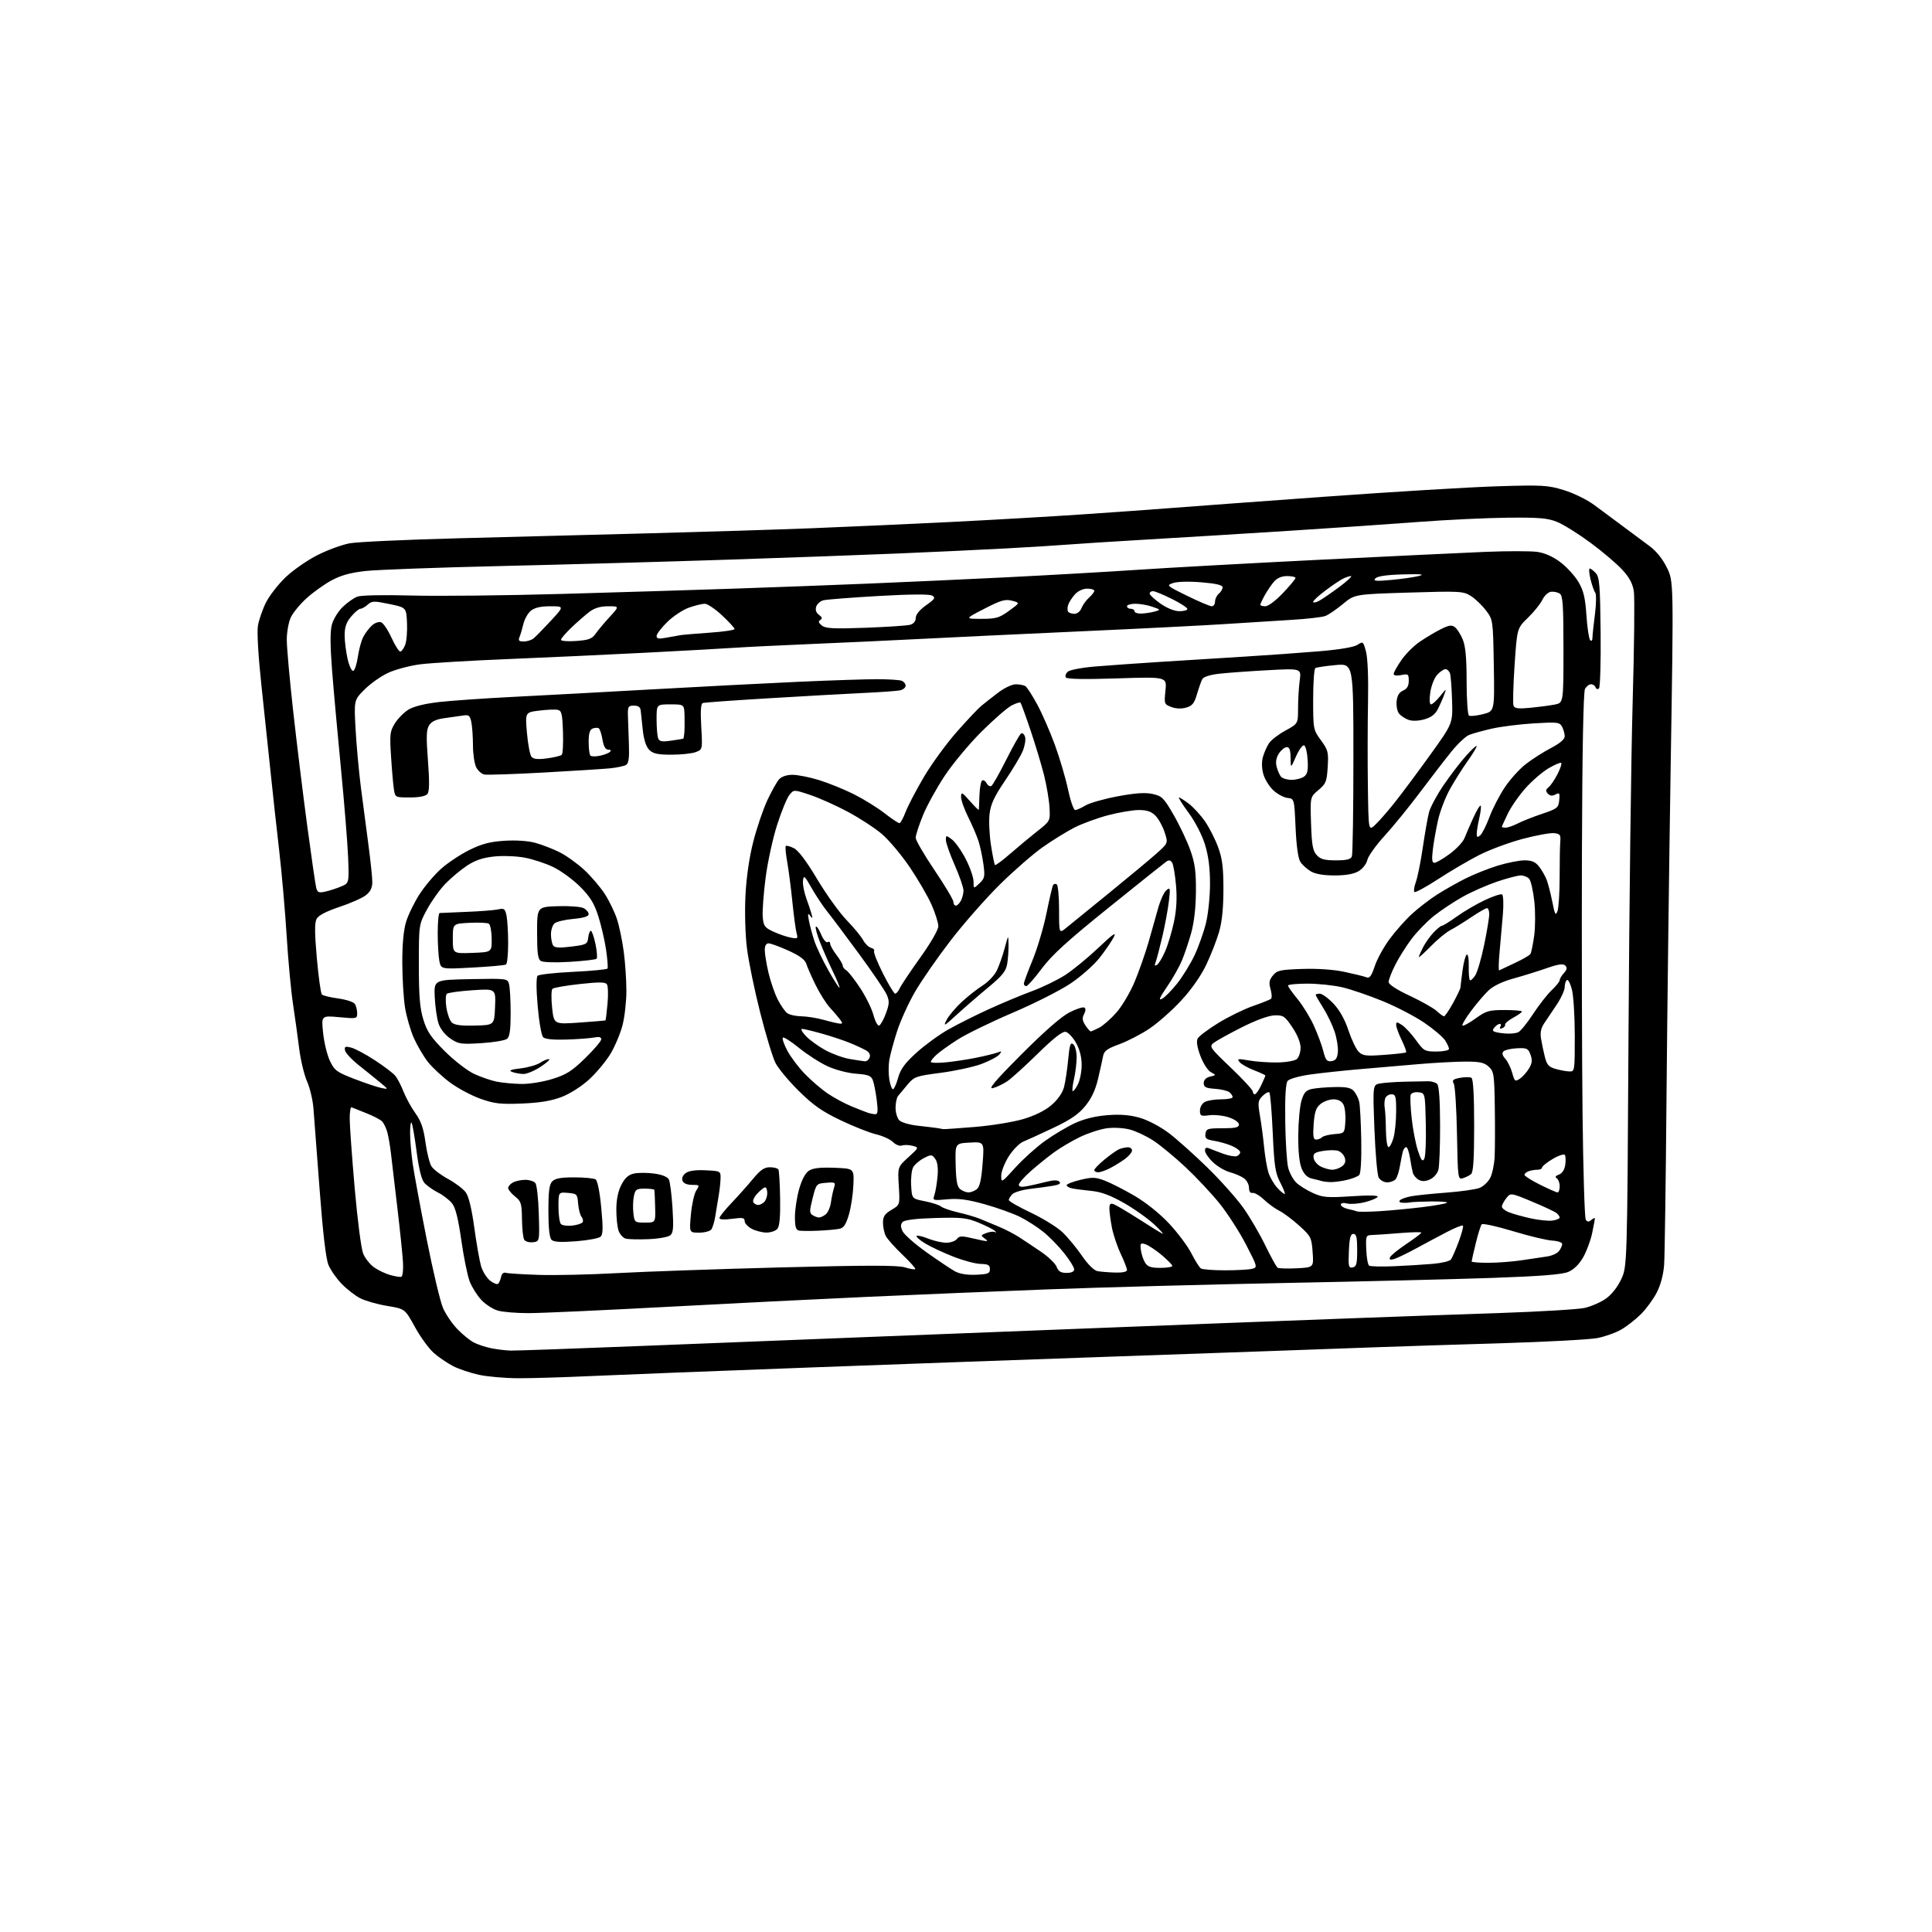 <?xml version="1.0" encoding="UTF-8" standalone="no"?>
<svg 
  version="1.1" 
  xmlns="http://www.w3.org/2000/svg" 
  xmlns:xlink="http://www.w3.org/1999/xlink" 
  xmlns:svg="http://www.w3.org/2000/svg"
  xmlns:rdf="http://www.w3.org/1999/02/22-rdf-syntax-ns#"
  xmlns:cc="http://creativecommons.org/ns#"
  xmlns:dc="http://purl.org/dc/elements/1.1/"
  viewBox="0 0 768 768"
  width="768"
  height="768"
>
<style>svg {background-color: white; }</style>"
<path stroke="none" fill="black" fill-rule="evenodd" d="M206.00,547.87C200.78,547.85 193.75,547.24 190.39,546.51C187.03,545.78 182.43,544.24 180.17,543.08C177.91,541.93 174.44,539.57 172.47,537.84C170.49,536.11 167.10,531.45 164.93,527.49C160.98,520.29 160.98,520.29 153.90,519.12C150.01,518.48 145.18,517.10 143.16,516.06C141.15,515.02 137.83,512.44 135.80,510.33C133.76,508.23 131.41,504.84 130.56,502.82C129.56,500.40 128.35,490.13 127.05,472.82C125.96,458.34 124.86,443.80 124.59,440.50C124.33,437.20 123.18,432.40 122.04,429.82C120.90,427.25 119.51,421.40 118.93,416.82C118.36,412.25 117.25,404.23 116.46,399.00C115.67,393.77 114.54,381.62 113.95,372.00C113.36,362.38 112.02,347.07 110.97,338.00C109.92,328.93 108.39,314.98 107.57,307.00C106.74,299.02 105.11,283.61 103.95,272.75C102.68,260.96 102.11,251.28 102.53,248.75C102.92,246.41 104.36,242.25 105.73,239.50C107.11,236.75 110.66,232.19 113.64,229.37C116.62,226.55 122.31,222.61 126.28,220.62C130.25,218.62 135.97,216.53 139.00,215.97C142.03,215.41 161.38,214.52 182.00,213.98C202.62,213.44 236.82,212.55 258.00,212.00C279.18,211.45 308.20,210.55 322.50,209.99C336.80,209.43 362.00,208.29 378.50,207.47C395.00,206.64 418.40,205.29 430.50,204.46C442.60,203.64 458.12,202.53 465.00,201.99C471.88,201.45 499.55,199.41 526.50,197.46C553.45,195.51 584.32,193.64 595.09,193.31C613.15,192.75 615.22,192.87 621.61,194.81C625.47,195.99 630.82,198.60 633.69,200.71C636.52,202.79 641.69,206.63 645.17,209.23C648.65,211.83 653.40,215.36 655.72,217.08C658.40,219.05 660.93,222.19 662.62,225.66C665.30,231.13 665.30,231.13 664.13,303.81C663.49,343.79 662.74,403.50 662.46,436.50C662.18,469.50 661.76,499.29 661.52,502.70C661.25,506.57 660.17,510.70 658.64,513.70C657.30,516.34 654.47,520.23 652.35,522.35C650.23,524.46 646.70,527.23 644.50,528.50C642.30,529.78 638.02,531.30 635.00,531.90C631.98,532.49 614.65,533.42 596.50,533.97C578.35,534.51 556.98,535.19 549.00,535.48C541.02,535.77 521.90,536.46 506.50,537.01C491.10,537.57 458.93,538.69 435.00,539.52C411.07,540.35 360.68,542.17 323.00,543.56C285.32,544.96 245.72,546.51 235.00,547.00C224.28,547.50 211.22,547.89 206.00,547.87zM203.00,536.88C204.93,536.93 228.77,536.09 256.00,535.00C283.23,533.92 323.05,532.34 344.50,531.50C365.95,530.67 400.60,529.31 421.50,528.49C442.40,527.67 471.43,526.55 486.00,525.98C500.57,525.42 524.65,524.51 539.50,523.96C554.35,523.40 579.71,522.50 595.85,521.96C611.99,521.41 627.29,520.50 629.85,519.93C632.41,519.36 636.18,517.74 638.24,516.32C640.54,514.73 642.91,511.78 644.41,508.62C646.84,503.50 646.84,503.50 647.36,411.00C647.65,360.12 648.39,300.73 649.01,279.00C649.63,257.27 649.84,237.54 649.49,235.14C649.02,231.98 647.75,229.59 644.81,226.41C642.59,224.01 636.89,219.17 632.14,215.67C627.39,212.18 621.48,208.49 619.00,207.48C615.26,205.96 611.95,205.67 599.50,205.79C591.25,205.86 575.27,206.62 564.00,207.47C552.73,208.33 529.77,209.90 513.00,210.97C496.23,212.04 470.80,213.61 456.50,214.44C442.20,215.28 427.80,216.20 424.50,216.48C421.20,216.76 410.18,217.44 400.00,218.00C389.82,218.55 370.48,219.46 357.00,220.02C343.52,220.59 312.93,221.70 289.00,222.49C265.07,223.28 224.80,224.41 199.50,225.00C174.20,225.58 149.77,226.48 145.21,226.99C139.31,227.65 135.43,228.73 131.79,230.71C128.97,232.24 124.54,235.40 121.95,237.73C119.36,240.06 116.51,243.50 115.62,245.38C114.73,247.26 114.00,251.29 114.00,254.32C114.00,257.36 115.14,270.11 116.54,282.67C117.94,295.23 120.43,315.62 122.09,328.00C123.75,340.38 125.36,351.54 125.68,352.80C126.16,354.78 126.67,355.01 129.27,354.44C130.93,354.08 133.75,353.17 135.54,352.42C138.79,351.06 138.79,351.06 138.38,340.78C138.15,335.13 136.87,319.25 135.53,305.50C134.19,291.75 132.60,274.11 131.99,266.31C131.23,256.44 131.21,250.95 131.93,248.27C132.50,246.16 134.43,243.01 136.23,241.28C138.03,239.54 140.64,237.69 142.04,237.17C143.52,236.61 152.49,236.43 163.54,236.73C173.97,237.02 200.95,236.73 223.50,236.09C246.05,235.45 277.10,234.50 292.50,233.97C307.90,233.44 331.52,232.56 345.00,232.00C358.48,231.45 383.23,230.32 400.00,229.49C416.77,228.65 440.40,227.30 452.50,226.49C464.60,225.67 497.00,223.89 524.50,222.52C552.00,221.15 581.72,219.74 590.54,219.37C599.37,219.01 608.67,219.02 611.21,219.40C614.20,219.85 617.46,221.33 620.39,223.57C622.90,225.49 626.09,229.00 627.49,231.39C629.49,234.80 630.16,237.61 630.63,244.61C630.96,249.50 631.63,253.93 632.11,254.45C632.65,255.03 633.01,254.63 633.03,253.45C633.05,252.38 633.49,248.17 634.02,244.09C634.55,240.02 634.60,236.19 634.14,235.59C633.67,234.99 632.82,232.59 632.25,230.25C631.68,227.91 631.55,226.00 631.95,226.00C632.36,226.00 633.44,226.83 634.37,227.85C635.81,229.45 636.08,232.70 636.27,251.26C636.40,263.11 636.10,273.19 635.61,273.66C635.12,274.12 634.53,273.94 634.28,273.25C634.03,272.56 633.21,272.00 632.45,272.00C631.69,272.00 630.62,272.85 630.06,273.89C629.41,275.10 628.97,298.73 628.84,339.14C628.73,373.99 628.84,420.73 629.09,443.00C629.34,465.27 629.91,484.08 630.36,484.80C630.99,485.80 631.50,485.83 632.59,484.93C633.37,484.28 634.00,484.01 634.00,484.33C634.00,484.64 633.51,487.29 632.90,490.20C632.30,493.12 630.68,497.45 629.31,499.84C627.70,502.64 625.59,504.69 623.37,505.62C620.91,506.64 612.35,507.32 593.22,507.99C578.52,508.50 541.30,509.42 510.50,510.01C479.70,510.61 437.62,511.74 417.00,512.53C396.38,513.31 363.98,514.65 345.00,515.51C326.02,516.36 289.81,518.17 264.52,519.53C239.23,520.89 214.70,522.00 210.02,521.99C205.33,521.99 199.91,521.55 197.96,521.00C196.01,520.46 193.04,518.55 191.35,516.76C189.67,514.97 187.58,511.64 186.70,509.37C185.83,507.09 184.33,499.74 183.38,493.03C182.17,484.50 181.08,480.10 179.73,478.39C178.68,477.04 176.17,475.10 174.16,474.08C172.14,473.05 169.71,471.34 168.75,470.27C167.56,468.96 166.54,464.87 165.58,457.58C164.80,451.67 163.90,446.57 163.58,446.25C163.26,445.93 163.01,447.88 163.02,450.58C163.03,453.29 163.49,458.65 164.04,462.50C164.59,466.35 167.08,479.85 169.59,492.50C172.09,505.15 175.03,517.52 176.12,520.00C177.21,522.48 179.76,526.22 181.80,528.33C183.83,530.44 186.77,532.83 188.33,533.65C189.88,534.46 193.03,535.50 195.33,535.96C197.62,536.41 201.07,536.83 203.00,536.88zM198.07,510.28C198.48,509.85 198.99,508.60 199.21,507.50C199.45,506.31 200.20,505.68 201.06,505.96C201.85,506.21 207.77,506.58 214.21,506.79C220.65,507.00 234.60,506.68 245.21,506.09C255.82,505.50 285.07,504.48 310.21,503.82C344.67,502.93 356.83,502.92 359.66,503.79C361.71,504.42 363.60,504.74 363.84,504.49C364.08,504.25 361.79,501.68 358.75,498.78C355.71,495.87 352.72,492.52 352.11,491.32C351.50,490.11 351.00,487.74 351.00,486.03C351.00,483.57 351.70,482.52 354.37,480.94C357.75,478.95 357.75,478.95 357.29,471.44C356.83,463.92 356.83,463.92 361.10,460.02C365.36,456.13 365.36,456.13 362.68,455.46C361.21,455.09 359.32,455.05 358.48,455.37C357.64,455.69 356.07,455.07 355.00,454.00C353.92,452.92 350.89,451.53 348.27,450.91C345.65,450.29 339.30,447.78 334.17,445.33C326.80,441.81 323.30,439.36 317.55,433.69C313.54,429.73 309.36,424.70 308.25,422.50C307.14,420.30 304.40,411.26 302.16,402.40C299.91,393.55 297.56,382.08 296.92,376.90C296.25,371.54 296.00,362.55 296.33,356.00C296.70,348.70 297.83,340.88 299.44,334.58C300.83,329.12 303.35,321.70 305.04,318.09C306.73,314.48 308.83,310.74 309.71,309.77C310.70,308.68 312.75,308.00 315.05,308.00C317.11,308.00 321.87,308.95 325.64,310.12C329.42,311.28 335.65,313.82 339.50,315.75C343.35,317.69 348.81,321.08 351.64,323.28C354.46,325.49 357.12,327.26 357.56,327.21C357.99,327.17 359.09,325.16 360.00,322.75C360.92,320.34 364.17,314.12 367.22,308.93C370.27,303.75 376.15,295.68 380.27,291.00C384.39,286.32 388.80,281.65 390.06,280.61C391.32,279.57 394.33,277.21 396.75,275.36C399.24,273.46 402.31,272.01 403.83,272.02C405.30,272.02 407.01,272.36 407.64,272.77C408.26,273.17 410.36,276.43 412.29,280.00C414.23,283.57 417.38,290.77 419.30,296.00C421.21,301.23 423.57,309.21 424.54,313.75C425.50,318.29 426.79,322.00 427.39,322.00C428.00,321.99 429.85,321.18 431.50,320.18C433.15,319.19 438.90,317.56 444.28,316.55C451.33,315.24 455.20,314.97 458.15,315.61C461.90,316.43 462.61,317.13 466.57,324.00C468.95,328.12 471.93,334.43 473.19,338.00C475.03,343.21 475.46,346.48 475.40,354.50C475.34,360.93 474.66,366.82 473.48,371.00C472.48,374.57 470.81,379.51 469.77,381.96C468.74,384.41 466.10,389.05 463.90,392.27C460.90,396.66 460.41,397.85 461.96,397.02C463.09,396.42 465.80,393.66 467.99,390.90C470.17,388.13 473.27,383.09 474.87,379.69C476.47,376.28 478.50,370.55 479.39,366.94C480.28,363.33 481.00,356.29 481.00,351.29C481.00,345.02 480.38,340.20 478.99,335.70C477.82,331.91 475.10,326.64 472.49,323.10C470.02,319.74 468.30,317.00 468.66,317.00C469.02,317.00 470.80,318.14 472.63,319.53C474.45,320.92 477.33,324.08 479.03,326.55C480.73,329.01 483.07,333.61 484.22,336.77C485.89,341.30 486.33,344.80 486.33,353.50C486.33,360.98 485.77,366.42 484.59,370.50C483.63,373.80 481.33,379.69 479.47,383.58C477.37,387.98 473.59,393.36 469.50,397.78C465.88,401.69 460.20,406.71 456.88,408.92C453.57,411.13 448.18,413.92 444.91,415.11C440.06,416.88 438.88,417.76 438.48,419.89C438.21,421.33 437.31,425.39 436.48,428.92C435.44,433.31 433.84,436.70 431.40,439.68C428.73,442.94 425.54,445.12 418.67,448.37C413.63,450.75 408.26,453.21 406.74,453.83C405.22,454.46 402.63,457.09 400.99,459.68C399.34,462.27 398.00,465.73 398.00,467.37C398.00,470.28 398.11,470.22 403.61,464.14C406.69,460.74 412.03,455.94 415.48,453.48C418.93,451.02 424.28,447.84 427.38,446.42C431.06,444.74 435.56,443.65 440.31,443.29C445.49,442.90 449.22,443.21 453.20,444.37C456.40,445.30 461.31,447.90 464.65,450.43C467.87,452.87 474.79,459.06 480.03,464.18C485.27,469.31 491.68,476.51 494.28,480.19C496.88,483.86 500.81,490.59 503.00,495.13C505.20,499.66 507.40,503.63 507.89,503.94C508.39,504.25 511.82,504.35 515.51,504.16C522.23,503.82 522.23,503.82 521.79,497.73C521.37,491.93 521.11,491.43 516.51,487.26C513.86,484.86 510.29,482.19 508.59,481.33C506.89,480.48 504.11,478.45 502.40,476.84C500.70,475.22 498.67,474.03 497.90,474.20C497.02,474.39 496.50,473.64 496.50,472.18C496.50,470.90 495.61,469.20 494.53,468.41C493.45,467.61 490.93,466.52 488.93,465.98C486.93,465.44 483.88,463.65 482.15,461.99C480.42,460.34 479.00,458.26 479.00,457.38C479.00,456.25 479.50,456.00 480.75,456.53C481.71,456.94 484.26,457.91 486.40,458.68C488.55,459.46 490.91,459.86 491.65,459.58C492.39,459.30 493.00,458.59 493.00,458.02C493.00,457.44 491.54,456.32 489.75,455.54C487.96,454.75 484.78,453.84 482.69,453.50C479.48,452.98 478.93,452.54 479.19,450.69C479.47,448.69 480.07,448.50 486.00,448.50C491.10,448.50 492.50,448.18 492.50,447.00C492.50,446.15 490.79,444.94 488.50,444.18C486.30,443.44 482.81,443.06 480.75,443.33C477.34,443.77 477.00,443.60 477.00,441.44C477.00,440.12 477.86,438.61 478.93,438.04C480.00,437.47 482.92,437.00 485.43,437.00C487.95,437.00 490.00,436.61 490.00,436.12C490.00,435.64 489.43,434.77 488.73,434.19C488.03,433.61 485.44,432.99 482.98,432.82C479.31,432.56 478.50,432.15 478.50,430.55C478.50,429.29 479.39,428.37 481.00,427.98C483.50,427.38 483.50,427.38 481.32,426.19C480.10,425.53 478.28,422.69 477.18,419.75C475.87,416.27 475.51,413.94 476.10,412.82C476.59,411.90 480.26,409.14 484.25,406.68C488.24,404.22 494.43,401.19 498.00,399.94C501.57,398.70 504.83,397.39 505.24,397.05C505.65,396.70 505.57,394.98 505.07,393.23C504.34,390.68 504.52,389.58 505.99,387.77C507.63,385.74 508.85,385.47 517.66,385.17C523.81,384.97 530.13,385.41 534.50,386.34C538.35,387.16 542.24,388.12 543.15,388.48C544.44,389.00 545.15,388.06 546.48,384.07C547.40,381.28 550.07,376.41 552.42,373.25C554.76,370.09 558.76,365.59 561.31,363.26C563.86,360.92 568.32,357.50 571.22,355.64C574.12,353.79 579.20,350.91 582.50,349.25C585.80,347.59 591.58,345.28 595.36,344.11C599.13,342.95 603.93,342.00 606.03,342.00C608.90,342.00 610.34,342.61 611.79,344.46C612.85,345.81 614.21,348.17 614.81,349.71C615.40,351.24 616.42,355.20 617.07,358.50C618.08,363.61 618.39,364.16 619.12,362.18C619.60,360.90 619.98,354.83 619.98,348.68C619.98,342.53 620.09,336.15 620.24,334.50C620.46,331.90 620.14,331.46 617.79,331.19C616.30,331.02 610.67,332.04 605.29,333.47C599.91,334.90 592.12,337.79 588.00,339.89C583.88,341.99 576.53,346.30 571.69,349.46C566.84,352.62 562.59,354.92 562.25,354.58C561.90,354.23 562.17,352.41 562.85,350.53C563.53,348.65 564.77,342.47 565.60,336.80C566.43,331.14 567.54,324.87 568.06,322.88C568.58,320.89 571.14,316.11 573.75,312.26C576.36,308.40 580.41,303.11 582.75,300.48C585.09,297.86 587.00,296.12 587.00,296.61C587.00,297.10 585.39,299.75 583.43,302.50C581.46,305.25 578.33,310.21 576.46,313.53C574.60,316.85 572.43,322.47 571.64,326.03C570.85,329.59 569.91,334.86 569.57,337.75C569.09,341.69 569.25,342.99 570.22,342.98C570.92,342.96 573.65,341.37 576.29,339.44C578.92,337.51 581.55,334.70 582.14,333.21C582.72,331.72 584.30,328.08 585.64,325.13C586.99,322.18 588.31,319.98 588.58,320.25C588.85,320.52 588.61,322.71 588.06,325.12C587.50,327.53 587.04,330.34 587.02,331.37C587.01,332.86 587.29,333.01 588.39,332.09C589.15,331.46 590.81,328.18 592.07,324.81C593.33,321.44 596.07,316.12 598.17,312.99C600.26,309.85 604.01,305.70 606.51,303.76C609.00,301.81 613.51,298.94 616.52,297.36C620.09,295.50 622.00,293.87 622.00,292.68C622.00,291.69 621.53,289.98 620.95,288.90C619.97,287.08 619.16,286.98 609.70,287.55C604.09,287.89 596.58,288.84 593.00,289.65C589.42,290.47 585.38,291.59 584.00,292.14C582.62,292.70 579.43,295.70 576.91,298.83C574.38,301.95 568.77,309.23 564.44,315.00C560.11,320.77 553.77,328.56 550.35,332.30C546.93,336.04 543.87,340.34 543.53,341.85C543.19,343.41 541.68,345.35 540.06,346.31C538.13,347.44 534.99,348.00 530.50,348.00C526.13,348.00 522.86,347.44 521.07,346.38C519.57,345.49 517.70,343.81 516.93,342.63C516.03,341.26 515.35,336.41 515.01,329.00C514.50,317.50 514.50,317.50 511.79,317.19C510.30,317.02 507.75,315.64 506.14,314.13C504.52,312.62 502.74,309.71 502.18,307.67C501.54,305.38 501.49,302.78 502.04,300.86C502.53,299.15 503.61,296.72 504.44,295.45C505.27,294.19 508.21,291.92 510.97,290.42C516.00,287.68 516.00,287.68 516.00,281.48C516.00,278.07 516.30,273.12 516.66,270.49C517.31,265.69 517.31,265.69 503.91,266.42C496.53,266.82 487.85,267.45 484.61,267.82C480.94,268.24 478.41,269.07 477.91,270.00C477.48,270.82 476.53,273.51 475.81,275.97C474.75,279.60 473.93,280.60 471.50,281.29C469.63,281.82 467.41,281.73 465.61,281.04C462.81,279.98 462.74,279.79 463.29,274.49C463.85,269.03 463.85,269.03 444.08,269.67C430.80,270.10 424.10,269.97 423.67,269.27C423.31,268.69 423.70,267.66 424.53,266.97C425.36,266.28 430.19,265.37 435.27,264.95C440.35,264.52 452.15,263.69 461.50,263.09C470.85,262.50 485.93,261.56 495.00,261.00C504.07,260.44 517.32,259.49 524.43,258.89C532.51,258.22 538.21,257.25 539.62,256.33C541.81,254.89 541.92,254.98 543.00,259.01C543.68,261.53 544.00,269.38 543.81,278.84C543.64,287.45 543.61,302.57 543.75,312.42C544.00,330.35 544.00,330.35 546.62,327.92C548.07,326.59 551.58,322.57 554.42,319.00C557.26,315.43 563.62,306.89 568.55,300.04C577.50,287.59 577.50,287.59 577.22,278.54C577.07,273.57 576.71,268.71 576.41,267.75C576.11,266.79 575.30,266.00 574.61,266.00C573.91,266.00 572.42,267.01 571.29,268.25C570.16,269.49 568.93,272.64 568.56,275.25C568.14,278.17 568.26,280.00 568.87,280.00C569.41,280.00 571.03,278.54 572.46,276.75C575.00,273.58 575.03,273.57 574.05,276.26C573.50,277.77 572.36,280.34 571.52,281.97C570.45,284.04 568.81,285.24 566.09,285.98C563.66,286.63 561.30,286.68 559.81,286.12C558.49,285.62 556.84,284.52 556.14,283.67C555.44,282.82 555.01,280.64 555.18,278.82C555.40,276.52 556.19,275.20 557.75,274.51C559.34,273.82 560.00,272.67 560.00,270.64C560.00,267.96 559.78,267.79 557.00,268.35C555.20,268.71 554.00,268.53 554.00,267.91C554.00,267.33 555.36,264.88 557.03,262.46C558.69,260.04 561.96,256.76 564.28,255.17C566.60,253.57 570.35,251.33 572.62,250.18C575.93,248.50 577.06,248.33 578.34,249.30C579.22,249.96 580.62,252.17 581.47,254.22C582.57,256.90 583.00,261.54 583.00,270.91C583.00,278.04 583.43,284.15 583.95,284.47C584.47,284.79 586.97,284.53 589.51,283.89C594.12,282.73 594.12,282.73 593.81,264.53C593.50,246.34 593.50,246.34 590.63,242.58C589.06,240.52 586.36,237.95 584.63,236.87C581.68,235.02 580.26,234.94 560.00,235.56C538.50,236.22 538.50,236.22 533.83,240.10C531.25,242.24 528.10,244.39 526.83,244.87C525.55,245.36 519.33,246.06 513.00,246.43C506.68,246.80 495.20,247.53 487.50,248.04C479.80,248.56 453.70,249.88 429.50,250.97C405.30,252.07 376.73,253.42 366.00,253.98C355.27,254.54 335.93,255.44 323.00,255.98C310.07,256.53 296.12,257.21 292.00,257.50C287.88,257.79 271.90,258.68 256.50,259.47C241.10,260.26 216.35,261.41 201.50,262.01C186.65,262.62 171.15,263.55 167.05,264.07C162.95,264.60 157.26,266.11 154.40,267.42C151.54,268.72 147.29,271.71 144.96,274.04C140.71,278.29 140.71,278.29 141.35,289.90C141.70,296.28 142.66,306.68 143.46,313.00C144.27,319.32 145.62,329.65 146.47,335.94C147.31,342.23 148.00,348.83 148.00,350.61C148.00,352.90 147.25,354.45 145.45,355.86C144.04,356.97 139.31,359.06 134.94,360.52C129.69,362.27 126.60,363.88 125.86,365.26C125.03,366.81 125.06,370.88 125.95,380.93C126.62,388.39 127.51,394.87 127.95,395.32C128.38,395.77 131.31,396.49 134.46,396.91C137.61,397.34 140.59,398.32 141.08,399.10C141.57,399.87 141.98,401.52 141.98,402.76C142.00,404.95 141.80,405.00 134.87,404.35C127.73,403.69 127.73,403.69 128.44,410.59C128.83,414.39 130.04,419.39 131.14,421.70C132.95,425.52 133.84,426.18 140.83,428.88C145.07,430.51 149.87,432.13 151.52,432.47C154.50,433.10 154.50,433.10 151.12,430.30C149.26,428.76 145.44,425.67 142.62,423.44C139.81,421.21 137.35,418.56 137.15,417.56C136.86,416.02 137.24,415.84 139.57,416.43C141.09,416.81 145.30,419.05 148.92,421.41C152.54,423.77 156.22,426.55 157.09,427.60C157.97,428.64 159.46,431.49 160.40,433.92C161.35,436.35 163.47,440.22 165.12,442.52C167.39,445.68 168.37,448.51 169.13,454.10C169.69,458.17 170.77,462.48 171.54,463.67C172.31,464.87 175.28,467.12 178.14,468.67C181.00,470.23 184.16,472.62 185.16,474.00C186.33,475.62 187.52,480.54 188.54,488.00C189.40,494.32 190.62,501.22 191.23,503.32C191.85,505.42 193.48,508.02 194.85,509.10C196.22,510.18 197.67,510.71 198.07,510.28zM159.50,507.56C160.06,507.42 160.37,504.93 160.20,501.91C160.04,498.93 159.02,489.07 157.94,480.00C156.86,470.93 155.72,461.25 155.41,458.50C155.10,455.75 154.47,452.04 154.01,450.26C153.55,448.48 152.57,446.44 151.83,445.72C151.10,445.01 148.25,443.54 145.50,442.46C142.76,441.38 140.17,440.35 139.75,440.17C139.34,439.98 139.00,442.01 139.01,444.67C139.01,447.32 139.90,459.73 140.99,472.24C142.09,484.88 143.59,496.48 144.37,498.34C145.14,500.19 147.08,502.63 148.67,503.77C150.27,504.90 153.13,506.28 155.04,506.82C156.94,507.36 158.95,507.70 159.50,507.56zM388.00,506.73C392.76,506.53 393.50,506.23 393.50,504.50C393.50,502.87 392.81,502.49 389.80,502.43C387.76,502.39 382.81,501.06 378.80,499.47C374.78,497.88 369.77,495.52 367.66,494.22C365.54,492.92 364.06,491.61 364.36,491.30C364.67,491.00 366.74,491.48 368.98,492.37C371.21,493.27 374.44,494.00 376.16,494.00C377.88,494.00 379.78,493.33 380.39,492.52C381.36,491.22 382.25,491.21 387.50,492.44C392.63,493.64 393.22,493.64 391.59,492.45C389.75,491.10 389.77,491.02 392.09,490.14C393.42,489.64 394.95,489.47 395.50,489.76C396.17,490.12 396.17,489.97 395.50,489.31C394.95,488.77 392.08,487.32 389.13,486.08C384.38,484.10 382.37,483.88 371.92,484.17C364.34,484.38 359.66,484.94 358.87,485.72C357.96,486.64 357.93,487.55 358.76,489.38C359.37,490.72 363.67,494.51 368.31,497.81C372.95,501.10 378.04,504.51 379.62,505.38C381.47,506.40 384.47,506.88 388.00,506.73zM423.98,506.00C425.91,506.00 427.00,505.49 427.00,504.59C427.00,503.81 425.24,500.95 423.08,498.23C420.93,495.50 417.22,491.69 414.83,489.75C412.45,487.82 408.25,485.12 405.50,483.75C402.75,482.38 396.45,480.12 391.50,478.73C384.64,476.81 381.10,476.33 376.60,476.74C370.73,477.27 370.70,477.26 371.48,474.89C371.92,473.57 372.46,470.25 372.70,467.50C372.98,464.21 372.66,461.86 371.74,460.63C370.44,458.87 370.17,458.86 367.21,460.39C365.48,461.29 363.57,462.93 362.98,464.04C362.38,465.15 362.03,468.41 362.20,471.28C362.50,476.50 362.50,476.50 367.60,477.50C370.41,478.05 373.34,479.00 374.10,479.62C374.87,480.23 377.98,481.30 381.00,481.99C384.02,482.68 387.85,483.80 389.50,484.48C391.15,485.17 394.52,486.57 397.00,487.60C399.48,488.63 403.07,490.48 405.00,491.72C406.93,492.96 410.89,495.60 413.81,497.59C416.74,499.58 419.54,502.29 420.04,503.61C420.72,505.40 421.70,506.00 423.98,506.00zM443.25,505.86C446.25,505.95 448.00,505.58 448.00,504.85C448.00,504.21 446.86,501.29 445.48,498.36C444.09,495.42 442.51,490.71 441.98,487.88C441.44,485.04 441.00,481.68 441.00,480.39C441.00,478.59 441.40,478.21 442.75,478.71C443.71,479.07 448.10,481.67 452.50,484.48C456.90,487.30 461.18,489.95 462.00,490.37C462.82,490.80 461.43,489.20 458.91,486.82C456.39,484.45 450.94,480.57 446.81,478.22C441.44,475.16 437.75,473.79 433.89,473.41C430.93,473.11 427.49,472.67 426.25,472.42C425.01,472.17 424.00,471.59 424.00,471.14C424.00,470.69 426.46,469.73 429.46,469.01C434.22,467.87 435.47,467.91 439.21,469.34C441.57,470.24 446.90,472.96 451.05,475.39C455.60,478.06 461.06,482.44 464.80,486.45C468.21,490.10 472.19,495.43 473.63,498.29C475.08,501.16 476.77,503.83 477.38,504.23C478.00,504.64 482.32,504.97 487.00,504.97C491.68,504.97 496.51,504.70 497.74,504.37C499.94,503.78 499.90,503.63 495.29,494.70C492.71,489.71 487.99,482.38 484.80,478.41C481.60,474.43 475.50,467.93 471.24,463.94C466.98,459.96 461.25,455.23 458.50,453.42C455.75,451.62 451.53,449.63 449.11,449.00C446.64,448.35 442.64,448.14 439.94,448.51C437.31,448.87 432.53,450.43 429.33,451.97C426.12,453.51 421.43,456.29 418.90,458.14C416.37,459.99 412.21,463.36 409.65,465.63C407.09,467.90 405.00,470.29 405.00,470.96C405.00,471.77 406.04,471.96 408.25,471.54C410.04,471.20 413.44,470.42 415.80,469.82C418.73,469.06 420.44,469.04 421.13,469.73C421.82,470.42 421.08,470.93 418.82,471.32C417.00,471.64 412.89,472.20 409.70,472.57C406.51,472.94 403.25,473.90 402.45,474.69C401.65,475.49 401.00,476.54 401.00,477.02C401.00,477.51 404.94,479.76 409.75,482.04C414.56,484.31 420.23,487.82 422.35,489.83C424.46,491.85 427.95,496.06 430.09,499.18C432.42,502.59 434.88,505.03 436.24,505.29C437.48,505.53 440.64,505.79 443.25,505.86zM461.24,504.00C463.86,504.00 466.00,503.65 466.00,503.21C466.00,502.78 464.08,500.82 461.73,498.85C459.38,496.89 456.48,494.97 455.29,494.59C453.37,493.98 453.17,494.23 453.51,496.88C453.72,498.51 454.47,500.78 455.18,501.92C456.20,503.55 457.50,504.00 461.24,504.00zM537.70,503.82C539.21,503.53 539.50,502.43 539.50,496.99C539.50,491.89 539.18,490.50 538.00,490.50C536.84,490.50 536.43,492.06 536.20,497.33C535.94,503.46 536.09,504.13 537.70,503.82zM554.35,503.34C559.38,503.12 566.28,502.69 569.69,502.39C573.09,502.10 576.28,501.32 576.76,500.68C577.25,500.03 578.64,496.85 579.85,493.60C581.06,490.36 581.82,487.48 581.54,487.20C581.26,486.92 578.44,488.04 575.26,489.69C572.09,491.34 566.58,494.28 563.00,496.23C559.42,498.18 555.49,500.08 554.26,500.46C552.62,500.95 552.16,500.77 552.54,499.82C552.84,499.09 555.76,496.70 559.04,494.51C562.32,492.31 565.00,490.28 565.00,489.99C565.00,489.70 561.29,489.78 556.75,490.15C552.21,490.53 547.24,490.88 545.70,490.92C542.94,491.00 542.90,491.08 543.11,496.75C543.23,499.91 543.75,502.78 544.26,503.12C544.77,503.46 549.31,503.56 554.35,503.34zM591.75,501.98C595.46,501.97 601.42,501.51 605.00,500.96C608.58,500.41 613.08,499.74 615.00,499.47C616.92,499.19 619.06,498.22 619.75,497.29C620.44,496.37 621.00,495.12 621.00,494.50C621.00,493.89 619.20,493.28 616.99,493.15C614.79,493.02 607.75,491.33 601.36,489.39C594.96,487.46 589.40,486.24 589.00,486.68C588.60,487.13 587.54,490.52 586.64,494.21C585.74,497.89 585.00,501.16 585.00,501.46C585.00,501.75 588.04,501.99 591.75,501.98zM211.84,493.81C210.38,493.98 208.83,493.53 208.38,492.81C207.94,492.09 207.54,488.41 207.49,484.62C207.42,478.39 207.15,477.53 204.70,475.58C203.22,474.40 202.00,472.90 202.00,472.25C202.00,471.60 202.87,470.60 203.93,470.04C205.00,469.47 207.19,469.00 208.81,469.00C210.43,469.00 212.23,469.57 212.81,470.27C213.39,470.97 214.01,476.49 214.18,482.52C214.50,493.50 214.50,493.50 211.84,493.81zM228.98,493.42C222.82,493.89 220.13,493.73 219.23,492.83C218.42,492.02 218.00,488.15 218.00,481.37C218.00,473.41 218.35,470.80 219.57,469.57C220.71,468.43 223.11,468.00 228.32,468.02C232.27,468.02 236.07,468.39 236.76,468.83C237.51,469.31 238.41,473.76 239.00,480.03C239.77,488.10 239.71,490.70 238.75,491.60C238.06,492.24 233.67,493.06 228.98,493.42zM257.71,492.59C253.75,492.75 249.69,492.65 248.69,492.36C247.70,492.07 246.46,490.72 245.94,489.35C245.42,487.99 245.00,484.18 245.00,480.90C245.00,476.92 245.66,473.63 246.98,471.04C248.41,468.23 249.79,466.99 252.02,466.50C253.70,466.13 257.32,466.13 260.06,466.51C263.15,466.93 265.35,467.82 265.88,468.85C266.34,469.76 267.00,474.84 267.33,480.15C267.82,488.05 267.66,490.04 266.43,491.06C265.60,491.74 261.68,492.44 257.71,492.59zM277.87,490.00C273.99,490.00 273.99,490.00 274.65,482.75C275.01,478.76 275.97,474.49 276.77,473.25C278.18,471.08 278.11,471.00 275.08,471.00C273.09,471.00 271.71,470.40 271.31,469.36C270.92,468.34 271.41,467.18 272.59,466.31C273.85,465.39 276.53,465.02 280.50,465.21C286.45,465.50 286.50,465.52 286.43,468.50C286.39,470.15 286.04,473.30 285.65,475.50C285.26,477.70 284.67,481.30 284.33,483.50C284.00,485.70 283.28,488.06 282.74,488.75C282.20,489.44 280.01,490.00 277.87,490.00zM304.63,489.96C302.91,489.94 300.26,489.25 298.75,488.43C297.24,487.61 296.00,486.23 296.00,485.37C296.00,484.07 295.16,483.93 291.00,484.50C287.92,484.92 286.00,484.81 286.00,484.20C286.00,483.66 288.14,480.98 290.75,478.24C293.36,475.50 297.22,471.17 299.32,468.63C302.24,465.09 303.81,464.00 306.01,464.00C307.59,464.00 309.12,464.39 309.41,464.86C309.71,465.33 310.02,470.50 310.11,476.33C310.23,483.65 309.89,487.43 309.02,488.48C308.32,489.31 306.35,489.98 304.63,489.96zM325.37,489.22C322.00,489.37 318.51,489.35 317.62,489.18C316.38,488.93 316.00,487.65 316.00,483.74C316.00,480.93 316.74,475.98 317.65,472.74C318.71,468.99 320.12,466.31 321.55,465.38C323.15,464.33 326.01,464.00 331.64,464.21C339.50,464.50 339.50,464.50 339.24,471.00C339.10,474.57 338.31,479.86 337.47,482.74C336.32,486.69 335.41,488.09 333.73,488.46C332.50,488.72 328.74,489.07 325.37,489.22zM227.51,487.19C229.44,486.96 231.28,486.36 231.60,485.85C231.91,485.33 231.72,484.36 231.16,483.69C230.60,483.02 230.00,480.68 229.82,478.49C229.51,474.67 229.34,474.49 225.75,474.19C222.00,473.88 222.00,473.88 222.00,479.74C222.00,482.96 222.45,486.05 223.00,486.60C223.55,487.15 225.58,487.41 227.51,487.19zM256.40,486.00C260.59,486.00 260.59,486.00 260.43,479.75C260.34,476.31 260.21,473.27 260.13,473.00C260.06,472.73 258.33,472.50 256.29,472.50C252.97,472.50 252.52,472.81 251.97,475.52C251.63,477.18 251.54,480.22 251.78,482.27C252.21,485.91 252.32,486.00 256.40,486.00zM617.15,485.19C618.72,484.96 620.00,484.43 620.00,484.01C620.00,483.59 619.44,482.78 618.75,482.22C618.06,481.65 613.67,479.60 609.00,477.65C600.50,474.11 600.50,474.11 598.77,476.31C597.82,477.51 597.03,479.01 597.02,479.63C597.01,480.25 598.24,481.26 599.75,481.87C601.26,482.48 605.15,483.57 608.40,484.30C611.64,485.02 615.58,485.42 617.15,485.19zM325.56,483.98C326.14,483.99 327.33,483.44 328.21,482.75C329.09,482.06 330.03,479.93 330.30,478.00C330.57,476.07 331.12,473.46 331.53,472.18C332.23,470.00 332.04,469.88 328.38,470.18C324.55,470.50 324.48,470.58 323.03,476.31C321.74,481.41 321.74,482.22 323.03,483.04C323.84,483.55 324.98,483.98 325.56,483.98zM548.50,481.46C552.90,481.19 560.55,480.46 565.50,479.85C570.45,479.23 574.81,478.46 575.20,478.12C575.58,477.78 572.66,477.54 568.70,477.60C564.74,477.65 561.05,477.82 560.50,477.97C559.95,478.12 558.62,478.18 557.55,478.12C556.34,478.05 555.96,477.65 556.55,477.08C557.07,476.58 559.08,475.88 561.00,475.52C562.92,475.17 569.23,474.52 575.00,474.08C580.77,473.65 586.72,472.80 588.20,472.19C589.69,471.58 591.57,469.80 592.38,468.24C593.19,466.67 593.98,462.94 594.14,459.94C594.29,456.95 594.33,448.11 594.21,440.29C594.02,427.10 593.84,425.93 591.81,424.04C590.04,422.39 588.29,422.00 582.56,422.00C578.68,422.01 570.33,422.46 564.00,423.00C557.67,423.55 547.10,424.46 540.50,425.02C533.90,425.59 525.02,426.54 520.77,427.14C516.52,427.74 512.52,428.87 511.88,429.65C511.08,430.61 510.77,435.74 510.90,445.78C511.01,453.88 511.54,462.19 512.09,464.25C512.63,466.31 514.07,468.95 515.29,470.12C516.50,471.29 519.49,473.15 521.91,474.24C525.83,476.01 527.54,476.16 537.28,475.53C544.27,475.07 548.02,475.17 547.63,475.79C547.30,476.32 545.00,477.27 542.51,477.89C540.02,478.52 536.86,478.75 535.49,478.41C533.98,478.03 533.00,478.21 533.00,478.87C533.00,479.47 534.24,480.23 535.75,480.57C537.26,480.90 538.95,481.35 539.50,481.56C540.05,481.78 544.10,481.73 548.50,481.46zM301.36,479.00C302.04,479.00 303.14,478.46 303.80,477.80C304.46,477.14 305.00,475.56 305.00,474.30C305.00,473.04 304.63,472.00 304.17,472.00C303.72,472.00 302.32,473.09 301.07,474.43C299.82,475.76 299.09,477.34 299.45,477.93C299.82,478.52 300.68,479.00 301.36,479.00zM510.72,474.61C510.93,474.41 510.09,472.31 508.86,469.95C506.94,466.28 506.52,463.41 505.93,450.28C505.55,441.82 504.95,434.61 504.59,434.26C504.24,433.90 503.02,434.53 501.90,435.65C500.04,437.51 499.95,438.23 500.86,443.60C501.42,446.84 502.16,452.43 502.50,456.00C502.85,459.57 503.61,464.07 504.19,466.00C504.77,467.93 506.39,470.73 507.80,472.24C509.20,473.75 510.52,474.81 510.72,474.61zM385.00,474.00C385.89,474.00 387.36,473.44 388.26,472.75C389.45,471.84 390.09,469.09 390.59,462.70C391.28,453.89 391.28,453.89 385.48,454.20C379.68,454.50 379.68,454.50 379.89,463.00C380.05,469.54 380.47,471.79 381.74,472.75C382.64,473.44 384.11,474.00 385.00,474.00zM619.16,474.00C619.62,474.00 620.00,472.90 620.00,471.56C620.00,470.22 619.47,468.79 618.83,468.39C618.04,467.91 618.33,467.42 619.70,466.91C620.98,466.44 621.92,465.00 622.20,463.10C622.45,461.42 622.39,459.63 622.07,459.12C621.76,458.60 619.58,459.31 617.25,460.69C614.91,462.07 613.00,463.61 613.00,464.10C613.00,464.60 612.14,465.00 611.08,465.00C610.03,465.00 608.45,465.27 607.58,465.61C606.71,465.94 606.00,466.58 606.00,467.03C606.00,467.48 608.77,469.23 612.16,470.92C615.55,472.61 618.70,474.00 619.16,474.00zM529.00,469.90C527.62,469.87 526.05,469.69 525.50,469.51C524.95,469.33 523.23,468.89 521.68,468.55C519.71,468.11 518.44,466.91 517.43,464.50C516.50,462.25 516.03,457.68 516.08,451.28C516.12,445.90 516.70,439.70 517.36,437.50C518.33,434.29 519.14,433.38 521.53,432.87C523.16,432.52 527.24,432.18 530.60,432.12C535.26,432.03 537.05,432.41 538.21,433.75C539.05,434.71 539.99,436.62 540.31,438.00C540.63,439.38 540.99,446.25 541.12,453.28C541.25,461.14 540.93,466.47 540.29,467.11C539.72,467.68 537.50,468.56 535.37,469.05C533.24,469.55 530.38,469.93 529.00,469.90zM551.41,470.00C550.12,470.00 548.61,469.13 548.04,468.08C547.47,467.02 546.72,458.29 546.35,448.69C545.69,431.23 545.69,431.23 548.60,430.69C550.19,430.40 554.65,430.08 558.50,429.99C562.35,429.90 566.56,429.82 567.85,429.81C569.14,429.81 570.70,430.30 571.31,430.91C572.03,431.63 572.44,437.45 572.46,447.26C572.48,455.64 572.17,463.66 571.77,465.08C571.37,466.50 569.89,468.19 568.47,468.83C566.69,469.64 565.30,469.70 564.01,469.01C562.98,468.45 561.91,467.21 561.64,466.25C561.37,465.29 560.85,462.59 560.49,460.25C560.12,457.91 559.44,456.00 558.98,456.00C558.51,456.00 557.92,456.79 557.65,457.75C557.39,458.71 556.87,461.30 556.50,463.50C556.13,465.70 555.36,468.06 554.79,468.75C554.22,469.44 552.70,470.00 551.41,470.00zM581.50,468.36C579.56,468.96 579.49,468.44 579.17,450.76C578.98,440.75 578.42,431.78 577.91,430.82C577.13,429.38 577.55,428.99 580.43,428.45C582.32,428.09 584.35,428.10 584.94,428.46C585.63,428.89 586.00,435.56 586.00,447.44C586.00,460.89 585.67,466.02 584.75,466.76C584.06,467.31 582.60,468.03 581.50,468.36zM436.55,466.00C435.70,466.00 435.00,465.61 435.00,465.13C435.00,464.65 436.86,462.74 439.12,460.88C441.39,459.02 443.98,457.19 444.87,456.82C445.77,456.45 447.29,456.11 448.25,456.07C449.21,456.03 450.00,456.59 450.00,457.31C450.00,458.03 448.76,459.54 447.25,460.66C445.74,461.78 443.06,463.43 441.30,464.35C439.54,465.26 437.40,466.00 436.55,466.00zM529.56,464.99C530.69,464.99 532.43,464.40 533.43,463.67C534.68,462.76 535.04,461.69 534.57,460.22C534.20,459.06 533.00,457.82 531.91,457.47C530.81,457.12 528.11,457.14 525.90,457.52C522.54,458.08 521.94,458.54 522.19,460.32C522.36,461.49 523.62,463.02 525.00,463.71C526.38,464.40 528.43,464.98 529.56,464.99zM566.16,460.68C566.66,459.79 566.94,453.54 566.78,446.78C566.50,434.50 566.50,434.50 563.88,434.20C562.39,434.02 561.05,434.46 560.77,435.20C560.51,435.91 560.68,440.10 561.16,444.50C561.63,448.90 562.75,454.70 563.64,457.40C564.91,461.23 565.45,461.94 566.16,460.68zM551.95,456.00C552.48,456.00 553.37,454.31 553.95,452.25C554.52,450.19 554.99,445.46 554.99,441.75C555.00,435.74 554.79,435.00 553.07,435.00C552.00,435.00 550.89,435.79 550.60,436.75C550.31,437.71 550.24,439.40 550.46,440.50C550.67,441.60 550.88,445.54 550.92,449.25C550.97,452.96 551.43,456.00 551.95,456.00zM523.18,453.00C523.96,453.00 525.03,452.58 525.55,452.07C526.07,451.55 528.30,450.99 530.50,450.82C534.50,450.50 534.50,450.50 534.80,445.78C534.97,443.19 534.62,440.15 534.02,439.03C533.31,437.72 531.92,437.00 530.08,437.00C528.51,437.00 526.19,437.83 524.94,438.85C523.12,440.32 522.56,441.98 522.20,446.85C521.85,451.71 522.06,453.00 523.18,453.00zM375.00,448.85C375.27,448.91 380.90,448.52 387.50,447.98C394.10,447.44 402.76,446.03 406.73,444.86C411.38,443.48 415.40,441.49 417.96,439.30C420.45,437.17 422.33,434.49 422.95,432.19C423.49,430.16 424.24,425.24 424.61,421.25C425.17,415.30 425.53,414.20 426.64,415.12C427.39,415.74 427.99,418.09 427.98,420.37C427.96,422.64 427.50,426.47 426.94,428.88C426.39,431.29 426.14,433.47 426.39,433.72C426.65,433.98 427.56,432.82 428.43,431.14C429.29,429.47 429.99,425.94 429.98,423.30C429.97,420.18 429.17,417.10 427.71,414.51C426.46,412.31 424.61,410.36 423.59,410.16C422.34,409.92 418.79,412.70 412.62,418.75C407.60,423.68 402.12,428.64 400.44,429.79C398.76,430.93 396.17,432.17 394.69,432.54C392.67,433.05 395.50,429.71 406.10,419.07C415.19,409.96 421.96,404.04 425.14,402.43C427.85,401.05 430.51,400.20 431.04,400.52C431.65,400.90 431.61,401.86 430.93,403.13C430.11,404.66 430.23,405.71 431.45,407.57C432.33,408.91 433.28,410.00 433.57,410.00C433.86,410.00 435.38,409.34 436.94,408.53C438.49,407.73 441.59,405.00 443.82,402.47C446.05,399.94 449.31,394.41 451.07,390.18C452.83,385.96 455.30,378.90 456.57,374.50C457.83,370.10 459.56,363.97 460.42,360.88C461.28,357.79 462.73,354.64 463.65,353.88C465.19,352.61 465.27,352.95 464.65,358.25C464.29,361.41 463.12,367.71 462.06,372.25C461.00,376.79 459.80,381.36 459.40,382.41C458.86,383.81 459.00,384.12 459.91,383.55C460.60,383.13 462.07,380.69 463.17,378.14C464.28,375.59 465.85,370.35 466.66,366.50C467.68,361.69 467.94,357.13 467.48,351.91C467.12,347.74 466.42,343.69 465.94,342.91C465.31,341.91 464.64,341.79 463.62,342.50C462.83,343.05 452.55,351.26 440.78,360.75C424.36,373.97 418.15,379.63 414.14,385.00C411.27,388.85 408.49,392.00 407.96,392.00C407.43,392.00 407.00,391.56 407.00,391.01C407.00,390.47 408.55,386.28 410.44,381.71C412.33,377.14 414.83,368.73 416.00,363.01C417.16,357.30 418.34,352.25 418.63,351.80C418.91,351.34 419.56,351.23 420.07,351.54C420.58,351.86 421.00,356.40 421.00,361.63C421.00,371.14 421.00,371.14 423.86,368.82C425.43,367.55 433.20,361.23 441.11,354.79C449.02,348.36 457.49,341.30 459.93,339.11C464.36,335.13 464.36,335.13 462.95,330.82C462.18,328.44 460.54,325.49 459.32,324.25C457.69,322.60 455.93,322.00 452.73,322.00C450.34,322.00 444.86,322.92 440.57,324.04C436.28,325.17 430.23,327.38 427.13,328.95C424.04,330.53 418.34,334.05 414.48,336.77C410.62,339.50 402.96,346.17 397.45,351.61C391.94,357.05 383.17,367.02 377.96,373.77C372.76,380.52 366.38,389.70 363.78,394.18C361.18,398.65 357.96,405.73 356.61,409.91C355.27,414.08 353.87,419.24 353.51,421.37C353.16,423.50 353.16,426.99 353.52,429.12C353.88,431.25 354.53,433.00 354.96,433.00C355.39,433.00 356.31,430.95 357.01,428.45C357.99,424.95 359.68,422.65 364.34,418.43C367.67,415.42 373.34,411.29 376.95,409.25C380.55,407.21 387.77,403.59 393.00,401.20C398.23,398.81 405.92,395.59 410.11,394.05C414.29,392.51 420.23,389.63 423.31,387.67C426.38,385.70 432.36,380.81 436.60,376.79C442.51,371.19 443.92,370.22 442.71,372.58C441.83,374.28 439.29,377.98 437.06,380.80C434.83,383.63 429.69,388.17 425.64,390.90C421.59,393.64 411.21,398.89 402.57,402.58C393.93,406.27 384.08,411.07 380.68,413.25C377.28,415.43 373.49,418.14 372.25,419.28C371.01,420.42 370.00,421.69 370.00,422.10C370.00,422.52 372.59,422.62 375.75,422.32C378.91,422.03 384.43,421.20 388.00,420.48C391.57,419.76 395.40,418.82 396.50,418.40C398.23,417.73 398.33,417.84 397.22,419.20C396.51,420.07 393.34,421.75 390.16,422.94C386.98,424.13 379.69,425.71 373.97,426.46C364.10,427.74 363.41,427.99 360.74,431.16C359.18,432.99 357.48,435.04 356.96,435.71C356.43,436.37 356.00,438.48 356.00,440.39C356.00,442.30 356.67,444.53 357.50,445.36C358.32,446.18 361.59,447.14 364.75,447.48C367.91,447.83 371.40,448.25 372.50,448.42C373.60,448.59 374.73,448.78 375.00,448.85zM347.87,442.92C348.95,442.98 349.08,441.82 348.52,437.32C348.13,434.19 347.44,430.64 346.98,429.44C346.28,427.61 345.18,427.18 340.32,426.82C337.04,426.58 332.10,425.29 328.99,423.86C325.97,422.47 320.86,419.20 317.66,416.59C314.45,413.97 311.54,412.12 311.19,412.47C310.85,412.82 311.65,415.16 312.98,417.67C314.31,420.17 317.45,424.33 319.95,426.91C322.45,429.49 326.52,432.99 329.00,434.67C331.48,436.36 335.75,438.66 338.50,439.79C341.25,440.92 344.18,442.07 345.00,442.34C345.82,442.62 347.11,442.88 347.87,442.92zM207.50,438.67C198.95,439.02 196.56,438.74 191.00,436.78C187.43,435.51 181.98,432.61 178.89,430.31C175.81,428.02 171.86,424.35 170.12,422.16C168.39,419.96 165.86,415.66 164.50,412.61C163.15,409.55 161.58,404.10 161.00,400.50C160.42,396.90 159.94,388.90 159.92,382.73C159.90,375.38 160.42,369.75 161.43,366.43C162.28,363.64 164.70,358.68 166.81,355.42C168.92,352.15 172.82,347.57 175.48,345.23C178.14,342.89 183.18,339.56 186.69,337.83C191.54,335.44 194.84,334.58 200.53,334.22C205.03,333.93 209.88,334.25 212.75,335.03C215.36,335.74 219.70,337.41 222.38,338.74C225.07,340.08 229.52,343.27 232.28,345.83C235.05,348.40 238.74,352.75 240.50,355.50C242.26,358.25 244.42,362.75 245.30,365.50C246.19,368.25 247.38,374.02 247.95,378.32C248.53,382.62 249.00,389.62 249.00,393.86C249.00,398.11 248.31,404.26 247.46,407.54C246.61,410.82 244.47,415.91 242.71,418.86C240.94,421.80 237.14,426.38 234.25,429.04C231.15,431.88 226.63,434.76 223.25,436.06C219.16,437.63 214.61,438.38 207.50,438.67zM498.81,435.00C499.26,435.00 500.39,433.41 501.31,431.47C502.24,429.52 503.00,427.76 503.00,427.55C503.00,427.34 500.98,426.39 498.51,425.45C496.05,424.51 493.46,423.05 492.76,422.20C491.64,420.84 492.06,420.77 496.50,421.55C499.25,422.04 504.31,422.39 507.74,422.35C511.17,422.30 514.66,421.70 515.49,421.01C516.32,420.32 517.00,418.29 517.00,416.49C517.00,414.46 515.76,411.39 513.72,408.36C510.72,403.90 510.13,403.51 506.63,403.62C504.28,403.70 499.32,405.51 493.66,408.36C488.62,410.90 483.61,413.68 482.51,414.52C480.60,416.01 480.84,416.37 489.26,424.41C494.07,429.01 498.00,433.27 498.00,433.88C498.00,434.50 498.37,435.00 498.81,435.00zM207.14,430.89C210.34,430.95 215.71,430.10 219.53,428.92C225.15,427.18 227.32,425.81 232.63,420.63C236.14,417.21 239.00,413.84 239.00,413.13C239.00,412.25 238.12,412.02 236.25,412.41C234.74,412.72 229.81,413.09 225.30,413.24C219.92,413.41 216.69,413.09 215.90,412.30C215.24,411.63 214.26,406.08 213.74,399.96C213.14,393.05 213.13,388.47 213.71,387.89C214.23,387.37 220.59,386.67 227.86,386.32C235.13,385.97 241.26,385.38 241.50,385.01C241.73,384.63 241.46,381.21 240.90,377.41C240.34,373.61 238.93,367.59 237.78,364.03C236.17,359.03 234.54,356.41 230.60,352.47C227.79,349.67 223.03,346.18 220.00,344.70C216.97,343.23 211.81,341.52 208.52,340.92C205.21,340.30 199.79,340.11 196.34,340.48C191.88,340.96 188.85,341.99 185.63,344.12C183.16,345.76 179.31,348.97 177.09,351.26C174.87,353.55 171.58,358.14 169.78,361.46C166.50,367.50 166.50,367.50 166.50,383.50C166.50,396.09 166.89,400.74 168.30,405.34C169.77,410.10 171.35,412.41 176.80,417.86C180.49,421.54 185.71,425.59 188.41,426.86C191.11,428.12 195.16,429.52 197.41,429.97C199.66,430.42 204.04,430.83 207.14,430.89zM604.13,428.83C605.23,428.10 606.87,426.28 607.77,424.79C609.04,422.69 609.19,421.45 608.41,419.29C607.50,416.77 606.99,416.52 603.05,416.70C600.65,416.82 598.23,417.37 597.67,417.93C596.97,418.63 597.20,419.56 598.37,420.86C599.32,421.91 600.56,424.43 601.12,426.46C602.06,429.87 602.29,430.05 604.13,428.83zM208.00,426.93C206.62,426.89 204.62,426.51 203.54,426.09C202.10,425.53 203.00,425.16 206.92,424.70C209.85,424.35 213.31,423.37 214.59,422.53C215.88,421.69 217.51,421.00 218.21,421.00C218.92,421.01 217.47,422.35 215.00,424.00C212.53,425.65 209.38,426.96 208.00,426.93zM623.75,425.91C625.98,426.00 626.00,425.88 626.00,411.94C626.00,404.21 625.50,395.89 624.88,393.46C624.27,391.02 623.37,389.27 622.88,389.57C622.40,389.87 622.00,391.13 622.00,392.36C622.00,393.60 620.54,396.79 618.75,399.47C616.96,402.14 614.72,405.49 613.76,406.91C612.54,408.72 612.19,410.55 612.60,413.00C612.92,414.93 613.61,418.18 614.13,420.23C614.88,423.23 615.69,424.14 618.28,424.89C620.05,425.40 622.51,425.86 623.75,425.91zM343.78,421.88C344.49,421.95 345.34,421.27 345.69,420.38C346.08,419.36 345.59,418.33 344.40,417.63C343.36,417.01 340.48,415.66 338.00,414.64C335.52,413.62 330.47,411.93 326.76,410.89C323.06,409.85 319.49,409.00 318.83,409.00C318.17,409.00 318.87,410.30 320.39,411.88C321.90,413.47 325.39,415.98 328.12,417.47C330.86,418.96 335.22,420.54 337.80,420.97C340.39,421.41 343.08,421.82 343.78,421.88zM529.31,421.81C530.98,421.57 531.58,420.71 531.82,418.21C531.99,416.40 531.41,412.75 530.53,410.10C529.65,407.46 527.60,403.18 525.97,400.61C524.34,398.04 523.00,395.72 523.00,395.47C523.00,395.21 523.74,395.00 524.65,395.00C525.56,395.00 527.99,396.77 530.05,398.93C532.50,401.50 534.56,405.18 536.02,409.56C537.24,413.23 539.08,417.08 540.09,418.09C541.71,419.71 543.00,419.86 550.22,419.33C554.77,419.00 558.70,418.55 558.94,418.34C559.18,418.13 558.39,415.93 557.19,413.45C555.98,410.97 555.00,408.27 555.00,407.45C555.00,406.13 555.28,406.14 557.34,407.48C558.62,408.33 561.12,411.04 562.90,413.51C565.97,417.79 566.36,418.00 571.06,418.00C573.80,418.00 576.00,417.54 576.00,416.96C576.00,416.40 575.29,414.84 574.42,413.52C573.55,412.19 569.84,409.05 566.17,406.55C562.50,404.04 555.08,400.18 549.67,397.97C544.27,395.75 537.07,393.29 533.67,392.49C530.28,391.68 524.01,391.02 519.75,391.01C515.49,391.01 512.00,391.35 512.00,391.77C512.00,392.19 513.69,394.59 515.75,397.09C517.81,399.60 520.73,404.31 522.22,407.57C523.72,410.83 525.43,415.44 526.03,417.81C526.94,421.43 527.47,422.07 529.31,421.81zM191.33,414.67C183.18,415.17 182.23,415.03 179.00,412.82C176.90,411.38 175.03,409.00 174.32,406.86C173.68,404.90 173.00,400.19 172.82,396.40C172.50,389.50 172.50,389.50 187.13,389.22C201.61,388.95 201.76,388.97 202.36,391.22C202.70,392.48 202.98,397.61 202.99,402.63C203.00,409.32 202.62,412.07 201.58,412.94C200.79,413.59 196.18,414.37 191.33,414.67zM599.17,410.88C600.64,410.95 602.56,410.72 603.45,410.38C604.33,410.04 607.01,406.78 609.39,403.13C611.78,399.48 615.14,395.18 616.87,393.56C618.59,391.95 620.00,390.18 620.00,389.64C620.00,389.10 620.75,387.82 621.68,386.81C622.92,385.43 623.06,384.66 622.22,383.82C621.38,382.98 619.48,383.25 614.80,384.88C611.33,386.09 605.41,387.93 601.63,388.97C597.33,390.15 593.63,391.92 591.76,393.68C590.11,395.23 586.98,398.90 584.80,401.83C582.61,404.76 581.06,407.39 581.35,407.68C581.64,407.97 583.98,406.70 586.55,404.86C590.77,401.83 591.89,401.50 598.11,401.50C601.90,401.50 605.00,401.77 605.00,402.09C605.00,402.42 603.45,403.52 601.56,404.54C599.67,405.55 598.21,406.81 598.31,407.32C598.42,407.83 597.87,408.48 597.11,408.75C596.26,409.06 595.99,408.82 596.42,408.13C596.80,407.51 596.70,407.00 596.18,407.00C595.67,407.00 594.72,407.64 594.07,408.42C593.14,409.54 593.27,409.93 594.70,410.30C595.69,410.56 597.70,410.82 599.17,410.88zM188.75,407.68C196.50,407.50 196.50,407.50 196.79,400.26C197.09,393.02 197.09,393.02 187.79,393.64C182.68,393.98 178.11,394.61 177.63,395.05C177.14,395.49 177.06,397.90 177.43,400.41C177.81,402.92 178.77,405.63 179.56,406.42C180.61,407.47 183.14,407.82 188.75,407.68zM349.46,407.68C350.03,407.49 351.24,405.33 352.15,402.88C353.54,399.13 353.60,397.97 352.52,395.47C351.82,393.84 346.95,386.65 341.70,379.50C336.46,372.35 330.72,364.70 328.96,362.50C327.19,360.30 324.34,356.02 322.62,353.00C319.81,348.05 319.47,347.76 319.20,350.09C319.03,351.51 319.63,354.66 320.52,357.09C321.40,359.51 322.37,362.40 322.65,363.50C323.09,365.17 322.99,365.26 322.03,364.00C321.13,362.82 321.02,363.25 321.56,366.00C321.93,367.93 322.90,371.52 323.72,374.00C324.53,376.48 327.04,381.75 329.29,385.73C331.54,389.71 333.52,392.81 333.71,392.62C333.89,392.44 332.75,389.64 331.18,386.40C329.61,383.15 327.29,377.90 326.03,374.71C324.77,371.53 324.00,368.67 324.31,368.36C324.63,368.04 325.57,369.44 326.42,371.46C327.27,373.49 328.42,374.86 328.98,374.51C329.54,374.17 330.00,374.43 330.00,375.10C330.00,375.76 331.12,377.79 332.50,379.59C333.88,381.39 335.00,383.32 335.00,383.88C335.00,384.44 335.63,385.26 336.39,385.70C337.16,386.14 339.63,389.28 341.88,392.68C344.13,396.08 346.52,400.92 347.20,403.44C347.87,405.96 348.89,407.87 349.46,407.68zM380.17,403.50C375.31,407.96 374.89,408.17 376.28,405.45C377.14,403.77 379.85,400.55 382.31,398.28C384.76,396.02 388.52,393.07 390.66,391.72C392.79,390.37 395.29,387.74 396.21,385.88C397.12,384.02 398.54,380.02 399.35,377.00C400.84,371.50 400.84,371.50 400.91,375.50C400.95,377.70 400.71,381.13 400.38,383.13C399.89,386.08 398.48,387.83 392.70,392.63C388.81,395.86 383.17,400.75 380.17,403.50zM230.34,406.49C235.93,406.10 240.59,405.70 240.70,405.61C240.81,405.51 241.17,402.52 241.50,398.97C241.83,395.41 241.72,391.95 241.26,391.29C240.62,390.35 238.17,390.32 230.46,391.17C224.98,391.77 220.11,392.62 219.63,393.05C219.14,393.49 219.07,396.85 219.47,400.53C220.18,407.20 220.18,407.20 230.34,406.49zM333.87,406.91C335.02,406.99 335.02,406.71 333.92,405.25C333.20,404.29 331.37,402.15 329.86,400.50C328.36,398.85 325.80,394.80 324.19,391.50C322.57,388.20 320.92,384.44 320.52,383.14C320.02,381.50 317.87,379.91 313.42,377.89C309.91,376.30 306.36,375.00 305.52,375.00C304.52,375.00 304.01,375.95 304.01,377.75C304.02,379.26 304.70,383.33 305.51,386.78C306.33,390.24 307.96,394.96 309.14,397.28C310.32,399.60 312.01,402.04 312.90,402.71C313.78,403.39 316.30,403.96 318.50,403.99C320.70,404.02 324.75,404.66 327.50,405.43C330.25,406.20 333.12,406.86 333.87,406.91zM574.03,404.00C574.39,404.00 575.99,401.64 577.59,398.75C579.19,395.86 580.53,393.05 580.56,392.50C580.59,391.95 580.96,388.92 581.38,385.77C581.80,382.61 582.55,379.78 583.05,379.47C583.56,379.15 583.92,381.15 583.85,383.99C583.79,386.78 583.99,389.32 584.29,389.62C584.59,389.93 585.54,389.10 586.40,387.79C587.26,386.48 588.87,380.99 589.98,375.60C591.09,370.20 592.00,364.70 592.00,363.39C592.00,362.08 591.60,361.00 591.10,361.00C590.61,361.00 587.79,362.62 584.85,364.60C581.91,366.58 578.15,368.90 576.50,369.76C574.85,370.61 571.36,373.49 568.75,376.16C566.14,378.83 564.00,380.76 564.00,380.46C564.00,380.15 564.73,378.46 565.61,376.70C566.50,374.94 568.39,372.26 569.80,370.75C571.22,369.24 572.74,368.00 573.18,368.00C573.63,368.00 576.29,366.35 579.10,364.33C581.91,362.31 586.91,359.39 590.20,357.83C593.49,356.27 596.60,355.25 597.10,355.56C597.60,355.87 597.75,359.34 597.43,363.31C597.11,367.27 596.52,374.00 596.12,378.27C595.72,382.54 595.64,385.90 595.95,385.74C596.25,385.57 599.03,384.27 602.12,382.83C605.21,381.40 608.03,379.77 608.37,379.21C608.72,378.65 609.39,375.35 609.87,371.87C610.34,368.40 610.36,362.24 609.90,358.18C609.45,354.12 608.55,350.17 607.91,349.40C607.28,348.63 605.76,348.00 604.55,348.00C603.34,348.00 599.07,349.12 595.05,350.48C591.04,351.85 584.93,354.54 581.47,356.48C578.02,358.41 572.91,361.79 570.13,363.99C567.35,366.19 563.29,370.35 561.11,373.24C558.94,376.13 555.99,380.82 554.58,383.65C553.16,386.48 552.00,389.49 552.00,390.35C552.00,391.32 555.16,393.39 560.44,395.86C565.09,398.04 569.90,400.76 571.13,401.91C572.37,403.06 573.67,404.00 574.03,404.00zM355.85,395.00C356.31,395.00 357.15,393.99 357.72,392.75C358.30,391.51 361.97,386.03 365.88,380.56C370.03,374.76 373.00,369.60 373.00,368.18C373.00,366.85 371.79,362.99 370.30,359.63C368.82,356.26 364.89,349.52 361.59,344.64C358.28,339.77 353.31,333.87 350.54,331.51C347.77,329.16 341.68,325.19 337.00,322.69C332.32,320.19 325.59,317.17 322.03,315.99C315.56,313.83 315.56,313.83 313.80,316.00C312.83,317.20 310.64,322.52 308.94,327.84C307.23,333.15 305.17,342.58 304.36,348.78C303.55,354.99 303.03,361.96 303.19,364.28C303.47,368.07 303.89,368.68 307.31,370.29C309.41,371.27 312.52,372.35 314.22,372.69C317.11,373.27 317.27,373.15 316.65,370.91C316.29,369.58 315.54,364.00 314.98,358.50C314.43,353.00 313.50,345.86 312.93,342.64C312.35,339.42 312.10,336.57 312.36,336.30C312.63,336.04 314.07,336.42 315.57,337.16C317.34,338.03 320.59,342.34 324.85,349.49C328.46,355.53 333.74,362.87 336.57,365.79C339.40,368.72 342.35,372.28 343.11,373.71C343.88,375.14 345.28,376.52 346.24,376.77C347.20,377.02 347.74,377.61 347.46,378.07C347.17,378.53 348.75,382.53 350.98,386.96C353.20,391.38 355.40,395.00 355.85,395.00zM187.79,384.62C175.31,385.29 175.31,385.29 174.65,382.02C174.29,380.22 174.00,375.21 174.00,370.88C174.00,366.54 174.34,362.97 174.75,362.94C175.16,362.90 179.95,362.70 185.40,362.48C190.84,362.27 196.52,361.83 198.01,361.50C200.44,360.96 200.80,361.24 201.37,364.08C201.71,365.82 202.00,370.77 202.00,375.07C202.00,379.36 201.61,383.12 201.13,383.42C200.66,383.71 194.65,384.25 187.79,384.62zM226.50,382.35C220.81,382.70 215.85,382.55 215.00,382.01C213.82,381.28 213.50,378.85 213.50,370.79C213.50,360.50 213.50,360.50 221.77,360.22C226.31,360.07 230.93,360.43 232.02,361.01C233.11,361.59 234.00,362.67 234.00,363.40C234.00,364.29 232.03,364.90 227.96,365.27C224.64,365.57 221.27,366.36 220.46,367.03C219.66,367.70 219.01,369.65 219.02,371.37C219.02,373.09 219.40,375.08 219.85,375.79C220.47,376.77 222.24,376.89 227.08,376.29C233.11,375.55 233.52,375.33 233.82,372.75C233.99,371.24 234.46,370.00 234.87,370.00C235.27,370.00 236.10,372.36 236.71,375.25C237.31,378.14 237.51,380.78 237.15,381.12C236.79,381.46 232.00,382.02 226.50,382.35zM187.75,378.79C195.50,378.50 195.50,378.50 195.45,373.18C195.43,370.26 194.91,367.56 194.31,367.18C193.70,366.81 190.23,366.65 186.60,366.84C180.00,367.17 180.00,367.17 180.00,373.13C180.00,379.08 180.00,379.08 187.75,378.79zM379.96,360.00C380.50,360.00 381.40,359.13 381.96,358.07C382.53,357.00 383.00,355.16 383.00,353.98C383.00,352.79 381.43,348.24 379.50,343.86C377.57,339.49 376.00,335.00 376.00,333.90C376.00,331.96 376.07,331.96 378.41,333.70C379.74,334.69 382.21,338.20 383.91,341.50C385.61,344.80 387.00,348.82 387.00,350.42C387.00,353.35 387.00,353.35 389.33,351.16C391.44,349.18 391.59,348.44 390.92,343.53C390.52,340.54 389.63,336.38 388.95,334.29C388.28,332.21 386.44,327.93 384.86,324.78C383.29,321.63 382.02,318.03 382.04,316.78C382.08,314.71 382.40,314.86 385.54,318.42C387.44,320.57 389.04,322.15 389.09,321.92C389.14,321.69 389.25,319.17 389.34,316.33C389.43,313.49 389.87,310.79 390.33,310.34C390.78,309.89 391.59,310.31 392.14,311.28C392.68,312.25 393.56,312.77 394.09,312.44C394.62,312.11 397.28,307.41 400.00,302.00C402.72,296.59 405.37,291.89 405.90,291.56C406.43,291.24 407.13,291.84 407.47,292.91C407.81,293.98 407.39,296.53 406.53,298.59C405.67,300.64 402.49,305.97 399.46,310.42C395.22,316.67 393.83,319.67 393.37,323.53C393.04,326.29 393.29,331.89 393.93,335.98C394.56,340.07 395.28,343.61 395.52,343.85C395.76,344.09 398.47,342.08 401.56,339.39C404.64,336.70 409.49,332.67 412.33,330.43C417.50,326.35 417.50,326.35 417.19,320.93C417.02,317.94 416.03,312.12 414.99,308.00C413.95,303.88 411.53,295.84 409.60,290.14C407.68,284.44 405.90,279.57 405.65,279.32C405.39,279.06 403.81,279.57 402.12,280.44C400.43,281.31 395.09,285.96 390.25,290.76C385.41,295.57 378.81,303.47 375.59,308.32C372.36,313.16 368.44,320.30 366.86,324.17C365.29,328.04 364.00,332.02 364.00,333.02C364.00,334.02 367.38,339.83 371.50,345.93C375.62,352.04 379.00,357.70 379.00,358.52C379.00,359.33 379.43,360.00 379.96,360.00zM531.05,342.00C535.36,342.00 536.94,341.61 537.39,340.42C537.73,339.55 538.00,321.93 538.00,301.27C538.00,263.71 538.00,263.71 530.87,264.38C526.96,264.74 523.36,265.28 522.87,265.58C522.39,265.87 522.00,271.50 522.00,278.07C522.00,289.84 522.05,290.08 525.09,294.26C527.93,298.16 528.15,299.02 527.78,304.91C527.42,310.71 527.07,311.58 524.10,314.06C520.81,316.80 520.81,316.80 521.16,327.30C521.44,335.90 521.84,338.17 523.40,339.90C524.92,341.57 526.49,342.00 531.05,342.00zM598.55,329.00C599.40,329.00 601.53,328.26 603.27,327.36C605.02,326.46 609.38,324.73 612.97,323.52C619.06,321.48 619.52,321.11 619.82,318.09C620.10,315.24 619.92,314.97 618.32,315.82C617.05,316.50 616.14,316.39 615.29,315.48C614.34,314.45 614.41,313.90 615.62,312.90C616.46,312.21 618.04,309.87 619.14,307.72C620.24,305.57 620.90,303.57 620.61,303.28C620.33,302.99 618.10,303.93 615.66,305.35C613.22,306.78 609.11,310.31 606.51,313.20C603.91,316.09 600.71,320.69 599.39,323.41C598.08,326.14 597.00,328.52 597.00,328.69C597.00,328.86 597.70,329.00 598.55,329.00zM162.92,317.00C157.11,317.00 157.09,316.99 156.58,313.75C156.30,311.96 155.79,306.12 155.45,300.77C154.87,291.93 155.01,290.71 156.96,287.57C158.14,285.66 160.56,283.20 162.34,282.10C164.42,280.81 168.80,279.73 174.54,279.07C179.47,278.51 192.72,277.59 204.00,277.02C215.28,276.45 240.25,275.10 259.50,274.02C278.75,272.94 304.85,271.59 317.50,271.02C330.15,270.45 344.18,269.99 348.67,269.99C353.16,270.00 357.55,270.27 358.42,270.61C359.29,270.94 360.00,271.83 360.00,272.59C360.00,273.34 358.99,274.17 357.75,274.43C356.51,274.69 349.88,275.16 343.00,275.48C336.12,275.80 319.25,276.75 305.50,277.58C291.75,278.40 279.99,279.25 279.37,279.46C278.59,279.73 278.40,282.65 278.76,288.89C279.27,297.95 279.27,297.95 276.57,298.97C275.09,299.54 270.75,300.00 266.93,300.00C261.43,300.00 259.60,299.60 258.08,298.08C256.85,296.85 255.94,294.09 255.53,290.33C255.18,287.12 254.80,283.60 254.70,282.50C254.56,281.09 253.77,280.50 252.00,280.50C249.73,280.50 249.51,280.87 249.61,284.50C249.67,286.70 249.84,291.81 250.00,295.86C250.20,301.27 249.91,303.44 248.90,304.06C248.14,304.53 245.26,305.14 242.51,305.42C239.75,305.69 227.82,306.45 216.00,307.10C204.18,307.75 193.61,308.10 192.53,307.88C191.44,307.66 189.98,306.36 189.29,304.99C188.60,303.62 188.02,299.74 188.01,296.38C188.01,293.01 187.72,288.85 187.38,287.13C186.84,284.45 186.39,284.07 184.13,284.42C182.68,284.64 179.35,285.11 176.73,285.47C173.37,285.93 171.56,286.77 170.59,288.31C169.48,290.07 169.39,292.84 170.12,302.39C170.76,310.95 170.70,314.66 169.89,315.64C169.17,316.50 166.63,317.00 162.92,317.00zM513.43,310.00C515.18,310.00 517.41,309.42 518.37,308.72C519.74,307.72 520.05,306.27 519.81,302.05C519.64,299.08 519.00,296.49 518.39,296.29C517.78,296.09 516.34,298.08 515.18,300.71C513.07,305.50 513.07,305.50 513.03,301.25C513.01,298.18 512.59,297.00 511.52,297.00C510.71,297.00 509.31,298.12 508.41,299.49C507.32,301.16 507.01,302.89 507.47,304.74C507.85,306.25 508.63,308.05 509.20,308.74C509.78,309.43 511.68,310.00 513.43,310.00zM217.43,301.47C220.22,301.10 222.86,300.46 223.29,300.06C223.73,299.65 223.95,295.54 223.79,290.92C223.54,283.62 223.25,282.48 221.62,282.16C220.58,281.96 217.27,282.11 214.25,282.49C208.76,283.17 208.76,283.17 209.47,291.34C209.86,295.83 210.67,300.09 211.27,300.82C212.06,301.77 213.77,301.95 217.43,301.47zM238.45,300.43C240.13,300.08 241.93,299.39 242.45,298.89C243.03,298.35 242.78,298.00 241.79,298.00C240.69,298.00 239.96,296.73 239.50,294.01C239.13,291.81 238.46,289.78 238.00,289.50C237.55,289.22 236.46,289.27 235.59,289.60C234.45,290.04 234.00,291.54 234.00,294.94C234.00,297.54 234.32,299.98 234.70,300.37C235.09,300.75 236.78,300.78 238.45,300.43zM266.87,294.41C269.42,294.05 271.57,293.69 271.65,293.62C271.74,293.55 271.90,292.60 272.02,291.50C272.13,290.40 272.18,287.36 272.12,284.75C272.00,280.00 272.00,280.00 266.50,280.00C261.00,280.00 261.00,280.00 261.00,285.92C261.00,289.17 261.28,292.57 261.62,293.46C262.13,294.78 263.12,294.96 266.87,294.41zM608.35,281.36C611.73,281.03 616.08,280.46 618.00,280.08C621.50,279.41 621.50,279.41 621.50,258.17C621.50,240.38 621.26,236.77 620.00,235.96C619.17,235.42 617.60,235.10 616.51,235.24C615.41,235.38 613.89,236.81 613.12,238.42C612.36,240.02 609.78,243.24 607.39,245.55C603.05,249.77 603.05,249.77 602.07,264.42C601.53,272.48 601.34,279.72 601.64,280.51C602.08,281.64 603.52,281.82 608.35,281.36zM140.43,266.69C141.01,266.50 141.83,263.99 142.25,261.12C142.66,258.25 143.63,254.69 144.40,253.20C145.17,251.71 146.72,249.65 147.86,248.63C149.01,247.58 150.63,247.03 151.51,247.37C152.39,247.70 154.23,250.46 155.62,253.49C157.01,256.52 158.57,259.00 159.10,259.00C159.62,259.00 160.51,257.79 161.07,256.32C161.63,254.85 161.95,250.91 161.79,247.57C161.50,241.50 161.50,241.50 154.75,240.10C148.64,238.83 147.82,238.86 146.17,240.35C145.16,241.26 143.86,242.00 143.26,242.00C142.66,242.00 141.01,243.38 139.59,245.08C137.67,247.35 137.00,249.28 137.00,252.50C137.00,254.89 137.53,259.14 138.18,261.95C138.82,264.75 139.84,266.89 140.43,266.69zM208.20,255.00C209.53,255.00 211.30,254.44 212.14,253.75C212.98,253.06 216.05,249.91 218.98,246.75C224.29,241.00 224.29,241.00 218.76,241.00C214.97,241.00 212.54,241.55 211.06,242.75C209.87,243.71 208.53,246.07 208.07,248.00C207.61,249.93 206.91,252.29 206.51,253.25C205.94,254.63 206.29,255.00 208.20,255.00zM229.03,254.80C234.01,254.44 235.35,253.95 236.75,251.93C237.68,250.60 240.20,247.59 242.35,245.25C246.25,241.00 246.25,241.00 241.76,241.00C238.71,241.00 236.34,241.69 234.38,243.16C232.80,244.35 229.59,247.15 227.25,249.37C224.91,251.60 223.00,253.83 223.00,254.33C223.00,254.83 225.71,255.04 229.03,254.80zM264.75,253.51C266.81,253.12 269.40,252.65 270.50,252.48C271.60,252.31 276.89,251.86 282.25,251.49C287.61,251.12 292.00,250.47 292.00,250.04C292.00,249.62 289.77,247.19 287.04,244.64C284.32,242.09 281.22,240.00 280.17,240.00C279.11,240.00 276.28,240.69 273.88,241.54C271.47,242.39 267.59,244.96 265.25,247.25C262.91,249.54 261.00,252.05 261.00,252.82C261.00,253.90 261.86,254.06 264.75,253.51zM344.00,249.55C352.52,249.23 360.51,248.71 361.75,248.37C363.18,247.99 364.01,246.99 364.02,245.63C364.03,244.29 365.56,242.43 368.14,240.60C371.67,238.10 371.99,237.58 370.52,236.75C369.43,236.14 361.72,236.20 349.16,236.92C338.35,237.54 328.50,238.31 327.28,238.63C326.06,238.95 324.79,240.10 324.44,241.18C324.04,242.45 324.44,243.60 325.56,244.42C326.84,245.36 326.98,245.89 326.09,246.44C325.20,246.99 325.36,247.58 326.69,248.65C328.18,249.85 331.28,250.01 344.00,249.55zM390.10,246.00C395.93,246.00 397.21,245.63 401.10,242.81C405.50,239.63 405.50,239.63 402.30,238.80C399.59,238.10 397.88,238.59 391.30,241.98C383.50,246.00 383.50,246.00 390.10,246.00zM427.08,244.00C428.20,244.00 429.42,243.03 429.91,241.75C430.38,240.51 431.72,238.64 432.89,237.60C434.05,236.55 435.00,235.31 435.00,234.85C435.00,234.38 433.73,234.00 432.17,234.00C430.51,234.00 428.52,234.93 427.32,236.25C426.21,237.49 425.00,239.33 424.65,240.34C424.29,241.35 424.25,242.59 424.56,243.09C424.87,243.59 426.00,244.00 427.08,244.00zM453.75,243.90C455.26,243.85 457.62,243.48 459.00,243.10C461.47,242.40 461.45,242.37 458.10,241.20C456.23,240.54 453.19,240.00 451.35,240.00C449.51,240.00 448.00,240.45 448.00,241.00C448.00,241.55 448.68,242.00 449.50,242.00C450.32,242.00 451.00,242.45 451.00,243.00C451.00,243.55 452.24,243.96 453.75,243.90zM468.75,242.96C470.54,242.98 472.00,242.59 472.00,242.08C472.00,241.57 469.23,239.77 465.84,238.08C462.45,236.39 459.08,235.00 458.34,235.00C457.60,235.00 457.00,235.43 457.00,235.95C457.00,236.47 458.91,238.25 461.25,239.90C463.80,241.71 466.80,242.93 468.75,242.96zM481.70,241.00C482.41,241.00 483.00,240.16 483.00,239.12C483.00,238.09 483.68,236.68 484.50,236.00C485.32,235.32 486.00,234.18 486.00,233.47C486.00,232.57 483.42,231.96 477.58,231.48C472.67,231.07 467.99,231.19 466.33,231.76C463.57,232.72 463.70,232.84 471.95,236.87C476.59,239.14 480.98,241.00 481.70,241.00zM503.01,241.00C504.15,241.00 507.20,238.70 509.99,235.75C512.73,232.86 514.97,230.16 514.98,229.75C514.99,229.34 513.50,229.00 511.67,229.00C509.47,229.00 507.70,229.76 506.41,231.25C505.35,232.49 503.69,234.92 502.74,236.65C501.78,238.39 501.00,240.08 501.00,240.40C501.00,240.73 501.91,241.00 503.01,241.00zM524.25,238.90C525.49,238.25 529.13,235.76 532.35,233.36C535.57,230.96 537.67,229.00 537.03,229.00C536.39,229.00 534.89,229.51 533.68,230.13C532.48,230.75 529.36,232.87 526.75,234.84C524.14,236.80 522.00,238.78 522.00,239.24C522.00,239.70 523.01,239.54 524.25,238.90zM553.00,230.54C557.12,230.17 562.08,229.46 564.00,228.97C566.61,228.30 565.03,228.14 557.75,228.33C551.30,228.50 547.58,229.04 546.75,229.91C545.72,230.99 546.82,231.10 553.00,230.54z" />

</svg>
